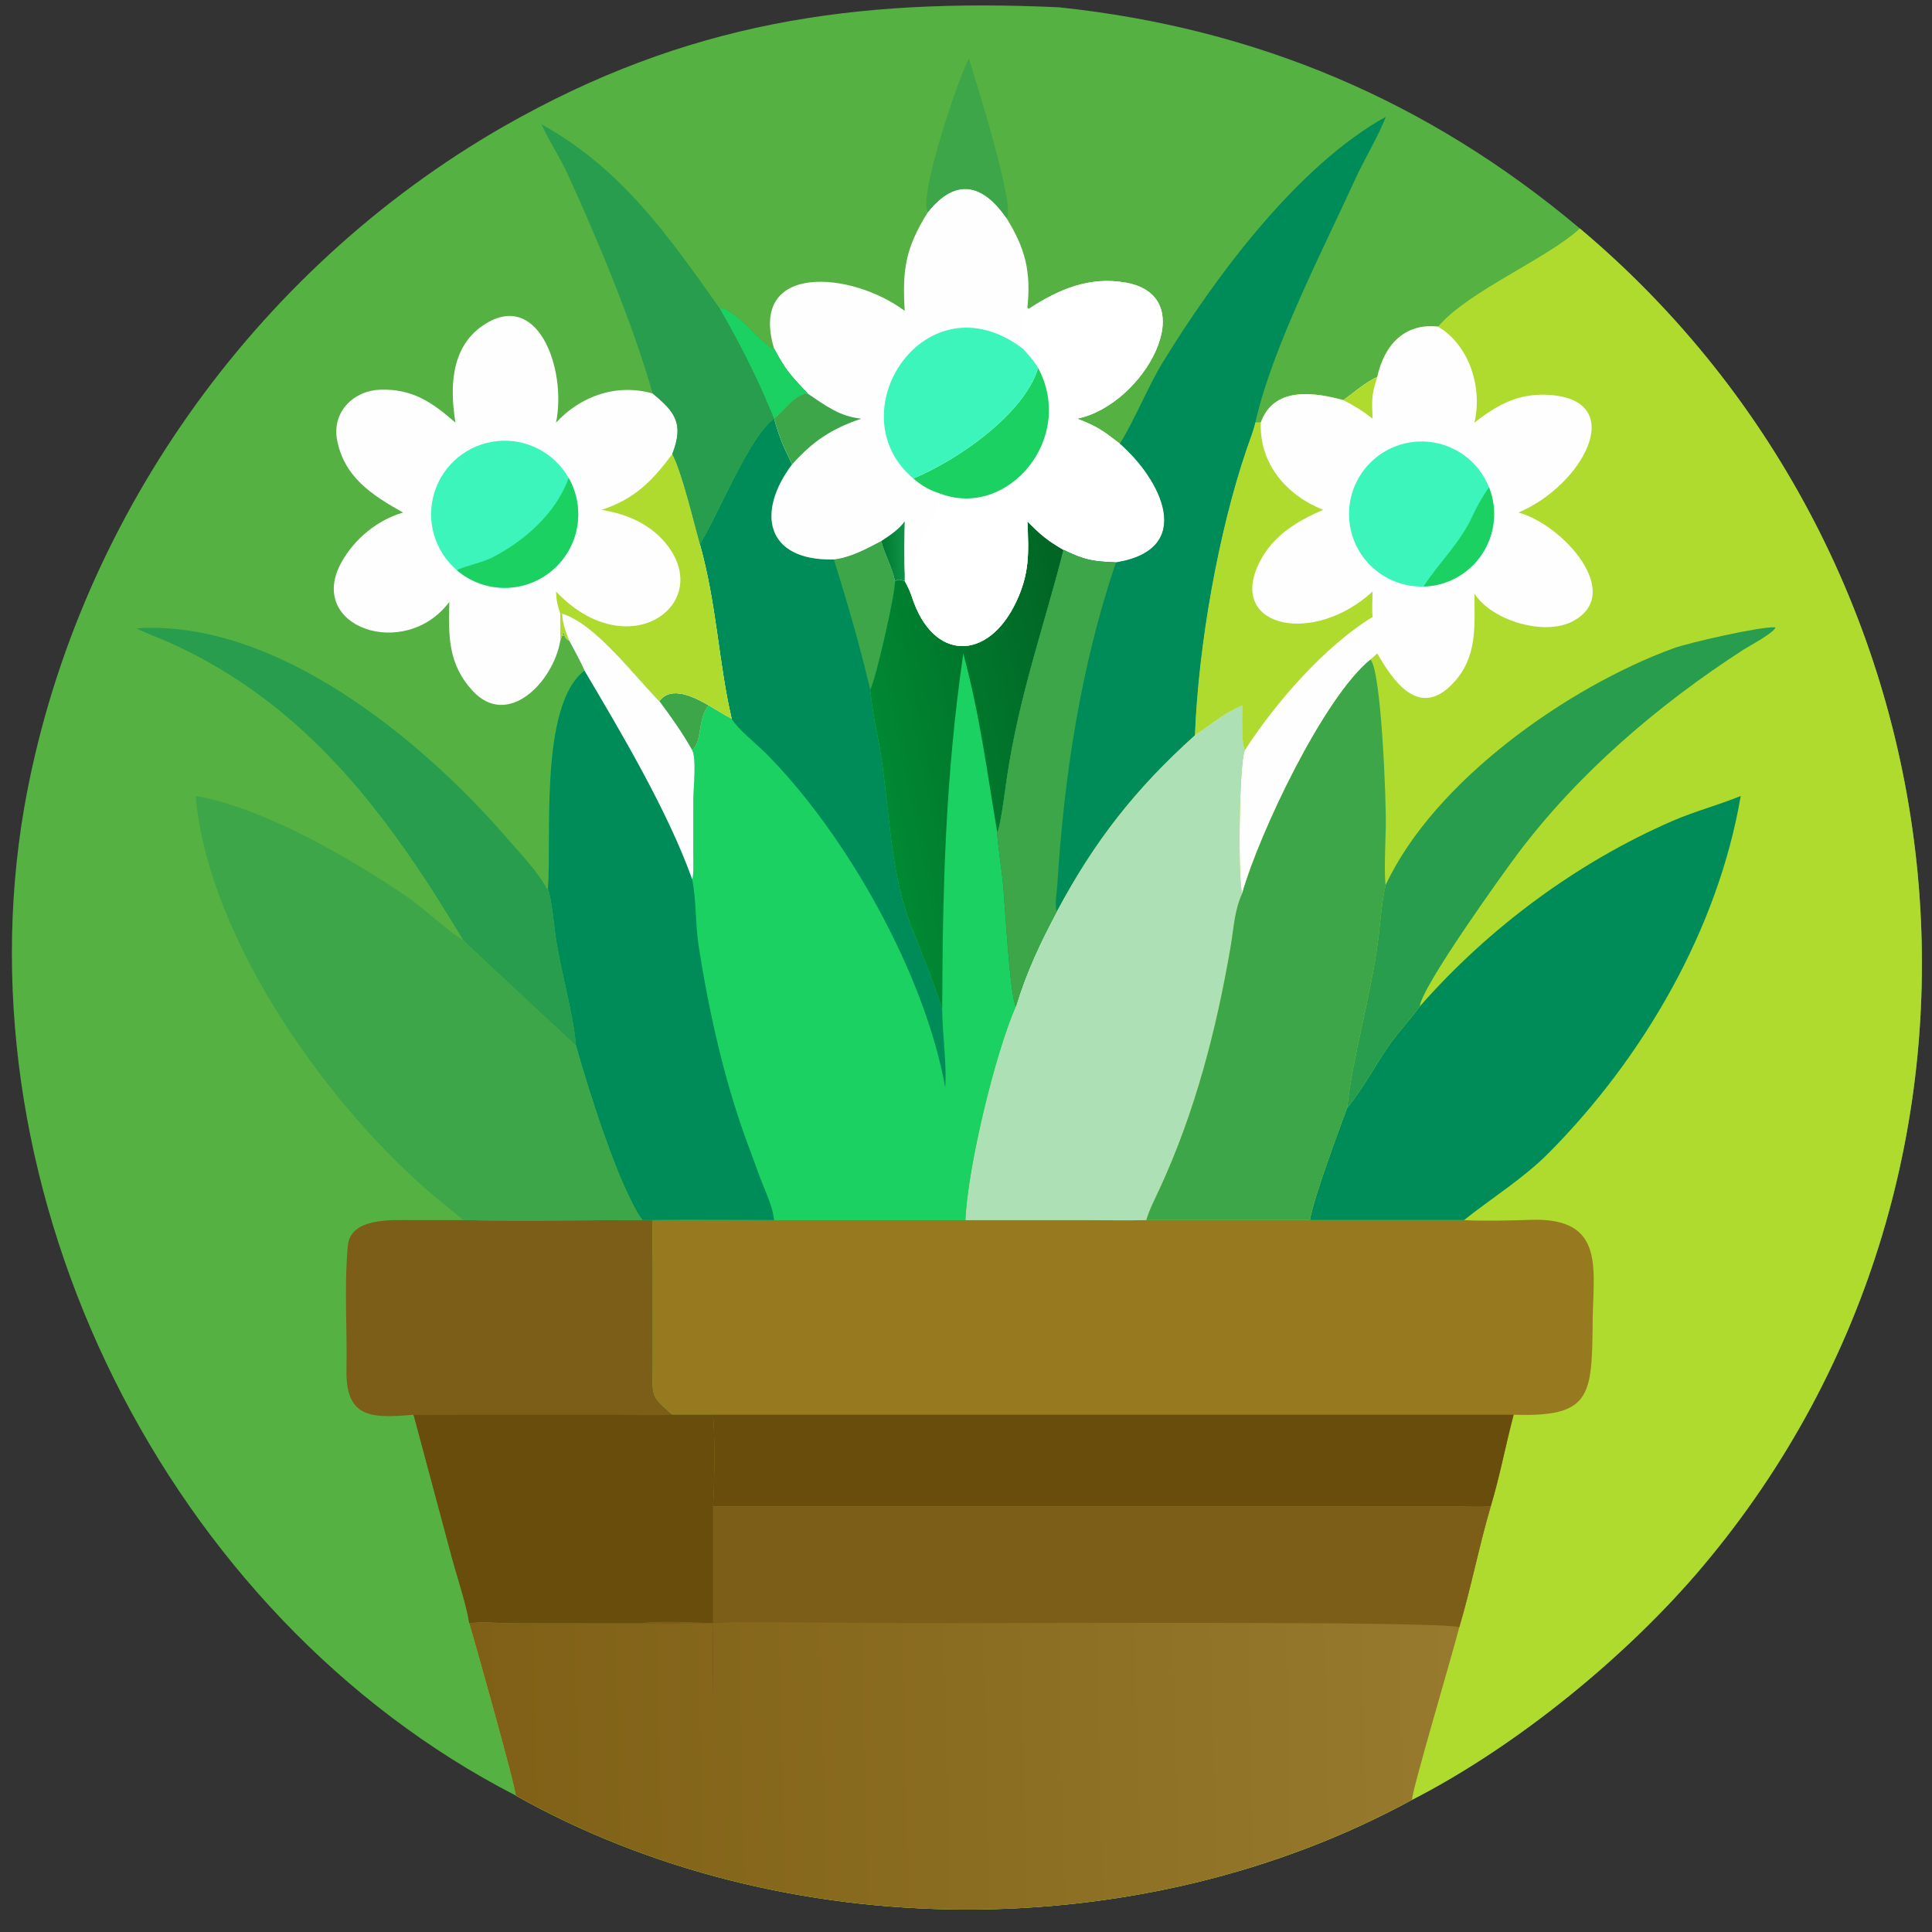 <?xml version="1.0" encoding="utf-8" ?><svg xmlns="http://www.w3.org/2000/svg" xmlns:xlink="http://www.w3.org/1999/xlink" width="1024" height="1024" viewBox="0 0 1024 1024"><rect x="0" y="0" width="1024" height="1024" fill="#333333" stroke="none"/><path fill="#54B142" transform="scale(2 2)" d="M136.654 475.827C44.218 428.303 -11.273 316.399 6.429 213.964C19.639 138.756 67.249 71.516 133.413 33.541C181.943 5.824 226.53 -0.541 280.654 1.934C332.818 7.438 378.392 26.649 418.681 60.551C524.387 149.448 540.774 308.736 451.261 415.084C431.401 438.68 402.089 462.705 374.205 476.972C302.573 516.064 207.772 515.784 136.654 475.827Z"/><path fill="#AFDA2E" transform="scale(2 2)" d="M418.681 60.551C524.387 149.448 540.774 308.736 451.261 415.084C431.401 438.68 402.089 462.705 374.205 476.972C302.573 516.064 207.772 515.784 136.654 475.827C136.845 474.133 125.483 433.824 124.367 430.194C128.827 429.54 130.976 430.192 135.244 430.168L170.231 430.194C173.651 429.494 185.439 429.978 188.974 430.194L188.974 399.231C189.343 391.987 189.497 381.865 188.974 374.917L178.152 374.917C172.11 369.635 172.966 370.18 172.959 361.388L172.95 333.799C172.931 330.457 172.778 326.612 172.96 323.334C183.626 323.22 194.467 323.34 205.147 323.334L255.851 323.334C256.467 309.24 263.676 279.404 269.208 266.71C271.94 257.616 275.637 249.831 280.078 241.489C290.082 222.801 300.801 209.101 316.655 194.828C317.589 171.113 322.807 141.226 330.367 119.017C331.131 116.772 332.152 114.283 332.664 112.003L334.12 112.003C337.507 102.388 348.223 103.879 356.019 106.05C358.777 104.034 361.938 101.271 364.985 99.908C366.859 91.39 372.241 85.573 381.091 86.567C389.051 77.181 409.857 68.665 418.681 60.551Z"/><defs><linearGradient id="gradient_0" gradientUnits="userSpaceOnUse" x1="125.876" y1="469.265" x2="386.735" y2="463.334"><stop offset="0" stop-color="#7F6016"/><stop offset="1" stop-color="#977A2D"/></linearGradient></defs><path fill="url(#gradient_0)" transform="scale(2 2)" d="M188.974 399.231L386.473 399.237C389.299 399.258 392.253 399.412 395.057 399.231C392.011 409.56 389.844 420.747 386.726 431.24C384.611 439.443 374.077 474.827 374.205 476.972C302.573 516.064 207.772 515.784 136.654 475.827C136.845 474.133 125.483 433.824 124.367 430.194C128.827 429.54 130.976 430.192 135.244 430.168L170.231 430.194C173.651 429.494 185.439 429.978 188.974 430.194L188.974 399.231Z"/><path fill="#7D5E18" transform="scale(2 2)" d="M188.974 399.231L386.473 399.237C389.299 399.258 392.253 399.412 395.057 399.231C392.011 409.56 389.844 420.747 386.726 431.24C382.96 429.513 260.067 430.216 244.505 430.176L207.679 429.938C201.7 429.935 194.841 429.746 188.974 430.194L189.029 449.467C188.757 447.166 188.601 431.819 188.974 430.194C183.918 430.182 174.602 430.575 170.231 430.194C173.651 429.494 185.439 429.978 188.974 430.194L188.974 399.231Z"/><path fill="#977A1F" transform="scale(2 2)" d="M347.153 323.334L387.985 323.334L388.21 323.35C392.565 323.622 401.021 323.455 405.32 323.281C426.257 322.434 421.953 337.063 422.065 351.723C421.829 370.149 421.287 375.597 401.134 374.917C398.984 383.017 397.484 391.164 395.057 399.231C392.253 399.412 389.299 399.258 386.473 399.237L188.974 399.231C189.343 391.987 189.497 381.865 188.974 374.917L178.152 374.917C172.11 369.635 172.966 370.18 172.959 361.388L172.95 333.799C172.931 330.457 172.778 326.612 172.96 323.334C183.626 323.22 194.467 323.34 205.147 323.334L255.851 323.334L287.594 323.332C292.913 323.334 298.521 323.492 303.79 323.334L347.153 323.334Z"/><path fill="#694D0D" transform="scale(2 2)" d="M188.974 374.917L401.134 374.917C398.984 383.017 397.484 391.164 395.057 399.231C392.253 399.412 389.299 399.258 386.473 399.237L188.974 399.231C189.343 391.987 189.497 381.865 188.974 374.917Z"/><path fill="#FEFEFE" transform="scale(2 2)" d="M364.985 99.908C366.859 91.39 372.241 85.573 381.091 86.567C389.483 91.494 392.895 102.848 390.746 112.003C397.134 106.996 402.968 103.914 411.376 104.72C431.513 106.649 419.122 128.822 402.389 135.831C414.04 138.909 430.814 157.397 416.679 164.705C409.143 168.602 395.264 164.416 390.746 157.319C390.775 166.038 391.57 174.199 385.065 181.087C375.935 190.754 369.04 180.171 364.985 173.157L363.201 174.784C350.772 184.797 333.627 221.063 329.207 236.739C328.105 235.118 328.272 202.586 329.908 198.796C328.895 197.013 329.2 189.486 329.207 186.919C323.219 189.675 321.839 191.474 316.655 194.828C317.589 171.113 322.807 141.226 330.367 119.017C331.131 116.772 332.152 114.283 332.664 112.003L334.12 112.003C337.507 102.388 348.223 103.879 356.019 106.05C358.777 104.034 361.938 101.271 364.985 99.908Z"/><path fill="#AFDA2E" transform="scale(2 2)" d="M332.664 112.003L334.12 112.003C333.741 122.91 340.83 131.156 350.64 135.119C343.167 138.313 336.549 142.498 333.207 150.226C326.199 166.434 348.257 170.975 363.754 156.76C363.707 158.708 363.547 161.641 363.754 163.502C351.041 171.255 338.018 186.237 329.908 198.796C328.895 197.013 329.2 189.486 329.207 186.919C323.219 189.675 321.839 191.474 316.655 194.828C317.589 171.113 322.807 141.226 330.367 119.017C331.131 116.772 332.152 114.283 332.664 112.003Z"/><path fill="#AFDA2E" transform="scale(2 2)" d="M356.019 106.05C358.777 104.034 361.938 101.271 364.985 99.908C363.461 104.662 363.522 105.897 363.754 110.944C360.829 108.704 359.282 107.744 356.019 106.05Z"/><path fill="#3CF5BB" transform="scale(2 2)" d="M377.247 155.437C367.498 155.699 359.098 148.618 357.707 138.964C356.316 129.311 362.375 120.146 371.802 117.645C381.229 115.144 391.035 120.1 394.612 129.173C396.912 135.006 396.222 141.594 392.764 146.824C389.307 152.054 383.515 155.269 377.247 155.437Z"/><path fill="#1BD162" transform="scale(2 2)" d="M377.247 155.437C381.32 149.115 387.097 143.749 390.318 136.559C391.301 134.367 393.194 131.013 394.612 129.173C396.912 135.006 396.222 141.594 392.764 146.824C389.307 152.054 383.515 155.269 377.247 155.437Z"/><path fill="#ADE0B4" transform="scale(2 2)" d="M316.655 194.828C321.839 191.474 323.219 189.675 329.207 186.919C329.2 189.486 328.895 197.013 329.908 198.796C328.272 202.586 328.105 235.118 329.207 236.739C327.084 241.446 327.004 245.773 326.148 250.785C322.383 272.847 316.708 294.756 307.28 315.122C306.085 317.704 304.565 320.636 303.79 323.334C298.521 323.492 292.913 323.334 287.594 323.332L255.851 323.334C256.467 309.24 263.676 279.404 269.208 266.71C271.94 257.616 275.637 249.831 280.078 241.489C290.082 222.801 300.801 209.101 316.655 194.828Z"/><path fill="#008C58" transform="scale(2 2)" d="M376.261 266.71C394.517 245.914 417.867 228.593 443.241 217.551C448.952 215.066 455.364 213.369 461.305 210.946C455.307 246.238 435.497 280.309 410.373 305.602C403.684 312.335 395.359 317.448 387.985 323.334L347.153 323.334C348.115 317.482 354.782 299.624 356.998 293.611C360.782 289.253 365.179 281.012 368.767 276.118C371.066 272.982 373.857 270.028 376.079 266.964L376.261 266.71Z"/><path fill="#3DA648" transform="scale(2 2)" d="M363.201 174.784C366.103 177.982 367.402 212.754 367.25 219.257C367.183 222.113 366.731 232.346 367.225 234.53C366.13 239.165 365.839 244.326 365.227 249.087C363.297 264.096 358.477 279.936 356.998 293.611C354.782 299.624 348.115 317.482 347.153 323.334L303.79 323.334C304.565 320.636 306.085 317.704 307.28 315.122C316.708 294.756 322.383 272.847 326.148 250.785C327.004 245.773 327.084 241.446 329.207 236.739C333.627 221.063 350.772 184.797 363.201 174.784Z"/><path fill="#279D4D" transform="scale(2 2)" d="M367.225 234.53C380.068 206.981 415.483 182.036 443.502 171.801C447.55 170.322 466.826 165.923 470.517 166.247C470.101 167.747 463.572 171.173 461.953 172.22C439.567 186.692 418.231 204.915 402.184 226.288C398.122 231.699 376.703 261.556 376.261 266.71L376.079 266.964C373.857 270.028 371.066 272.982 368.767 276.118C365.179 281.012 360.782 289.253 356.998 293.611C358.477 279.936 363.297 264.096 365.227 249.087C365.839 244.326 366.13 239.165 367.225 234.53Z"/><path fill="#1BD162" transform="scale(2 2)" d="M185.478 144.225C190.659 135.895 198.497 115.729 205.147 110.944C206.611 116.049 207.534 118.236 209.928 123.058C200.509 135.511 202.622 148.652 220.992 148.272C225.536 147.703 229.495 145.499 233.522 143.403C234.541 147.131 236.296 150.078 237.184 153.991C238.234 153.332 238.612 153.705 239.762 153.991C240.451 155.107 241.253 156.906 241.655 158.153C247.234 175.464 261.886 175.228 269.296 159.507C272.851 151.965 272.653 146.657 272.273 138.181C275.861 141.802 277.478 143.163 281.848 145.728C276.507 166.686 270.089 184.156 266.781 206.5C266.454 208.709 265.168 219.15 264.278 220.572C264.175 221.95 265.561 231.48 265.775 233.717C266.268 238.892 267.599 263.717 269.208 266.71C263.676 279.404 256.467 309.24 255.851 323.334L205.147 323.334C194.467 323.34 183.626 323.22 172.96 323.334L170.231 323.334C163.884 314.423 155.732 288.052 152.629 277.055C151.946 268.394 148.366 256.783 147.091 247.047C146.588 243.21 146.297 239.18 145.207 235.462C146.255 222.292 142.833 186.987 154.889 177.701C154.096 175.72 151.936 171.852 150.88 169.845C149.819 169.296 149.666 168.692 149.319 167.504L148.999 168.243L149.288 168.091L149.37 168.465L148.898 168.578C148.756 169.046 148.667 169.402 148.475 169.845C148.513 167.423 148.492 165.019 148.475 162.598L148.977 162.598C157.897 165.359 167.93 178.968 174.751 185.818C177.841 181.492 184.238 184.847 187.821 186.919C189.63 188.002 192.058 189.552 193.9 190.453C190.427 175.637 189.957 160.207 185.478 144.225Z"/><path fill="#008C58" transform="scale(2 2)" d="M148.475 162.598L148.977 162.598C157.897 165.359 167.93 178.968 174.751 185.818C177.841 181.492 184.238 184.847 187.821 186.919C184.856 190.272 186.146 196.611 183.434 198.796C184.62 200.851 183.767 209.009 183.738 211.892L183.729 226.387C183.731 227.59 183.894 232.105 183.434 233.012C184.577 238.784 184.258 244.924 185.148 250.668C187.743 267.426 191.674 285.113 197.393 301.113L201.618 312.58C203.01 316.249 204.722 319.482 205.147 323.334C194.467 323.34 183.626 323.22 172.96 323.334L170.231 323.334C163.884 314.423 155.732 288.052 152.629 277.055C151.946 268.394 148.366 256.783 147.091 247.047C146.588 243.21 146.297 239.18 145.207 235.462C146.255 222.292 142.833 186.987 154.889 177.701C154.096 175.72 151.936 171.852 150.88 169.845C149.819 169.296 149.666 168.692 149.319 167.504L148.999 168.243L149.288 168.091L149.37 168.465L148.898 168.578C148.756 169.046 148.667 169.402 148.475 169.845C148.513 167.423 148.492 165.019 148.475 162.598Z"/><path fill="#FEFEFE" transform="scale(2 2)" d="M148.475 162.598L148.977 162.598C157.897 165.359 167.93 178.968 174.751 185.818C177.841 181.492 184.238 184.847 187.821 186.919C184.856 190.272 186.146 196.611 183.434 198.796C184.62 200.851 183.767 209.009 183.738 211.892L183.729 226.387C183.731 227.59 183.894 232.105 183.434 233.012C176.976 214.936 164.607 194.135 154.889 177.701C154.096 175.72 151.936 171.852 150.88 169.845C149.819 169.296 149.666 168.692 149.319 167.504L148.999 168.243L149.288 168.091L149.37 168.465L148.898 168.578C148.756 169.046 148.667 169.402 148.475 169.845C148.513 167.423 148.492 165.019 148.475 162.598Z"/><path fill="#3DA648" transform="scale(2 2)" d="M174.751 185.818C177.841 181.492 184.238 184.847 187.821 186.919C184.856 190.272 186.146 196.611 183.434 198.796C180.903 194.288 177.85 189.95 174.751 185.818Z"/><path fill="#AFDA2E" transform="scale(2 2)" d="M148.475 162.598L148.977 162.598C149.089 165.443 149.918 167.219 150.88 169.845C149.819 169.296 149.666 168.692 149.319 167.504L148.999 168.243L149.288 168.091L149.37 168.465L148.898 168.578C148.756 169.046 148.667 169.402 148.475 169.845C148.513 167.423 148.492 165.019 148.475 162.598Z"/><path fill="#008C58" transform="scale(2 2)" d="M185.478 144.225C190.659 135.895 198.497 115.729 205.147 110.944C206.611 116.049 207.534 118.236 209.928 123.058C200.509 135.511 202.622 148.652 220.992 148.272C225.536 147.703 229.495 145.499 233.522 143.403C234.541 147.131 236.296 150.078 237.184 153.991C237.422 156.65 232.093 180.199 230.611 182.786C230.973 186.304 231.644 190.626 232.383 194.179C235.981 211.499 235.132 230.184 241.945 246.641C243.123 249.488 249.304 265.13 249.691 267.897C249.781 274.055 250.935 282.379 250.495 288.181C245.105 258.131 224.361 221.173 202.975 199.649C200.649 197.308 195.344 193.088 193.9 190.453C190.427 175.637 189.957 160.207 185.478 144.225Z"/><path fill="#3DA648" transform="scale(2 2)" d="M233.522 143.403C234.541 147.131 236.296 150.078 237.184 153.991C237.422 156.65 232.093 180.199 230.611 182.786C227.655 170.224 224.761 160.454 220.992 148.272C225.536 147.703 229.495 145.499 233.522 143.403Z"/><defs><linearGradient id="gradient_1" gradientUnits="userSpaceOnUse" x1="291.19" y1="195.975" x2="232.979" y2="207.785"><stop offset="0" stop-color="#016424"/><stop offset="1" stop-color="#008933"/></linearGradient></defs><path fill="url(#gradient_1)" transform="scale(2 2)" d="M239.762 153.991C240.451 155.107 241.253 156.906 241.655 158.153C247.234 175.464 261.886 175.228 269.296 159.507C272.851 151.965 272.653 146.657 272.273 138.181C275.861 141.802 277.478 143.163 281.848 145.728C276.507 166.686 270.089 184.156 266.781 206.5C266.454 208.709 265.168 219.15 264.278 220.572C261.457 203.82 259.73 189.811 255.281 173.157C250.506 206.23 249.818 234.981 249.691 267.897C249.304 265.13 243.123 249.488 241.945 246.641C235.132 230.184 235.981 211.499 232.383 194.179C231.644 190.626 230.973 186.304 230.611 182.786C232.093 180.199 237.422 156.65 237.184 153.991C238.234 153.332 238.612 153.705 239.762 153.991Z"/><path fill="#7D5E18" transform="scale(2 2)" d="M122.723 323.334C138.019 323.674 154.798 323.331 170.231 323.334L172.96 323.334C172.778 326.612 172.931 330.457 172.95 333.799L172.959 361.388C172.966 370.18 172.11 369.635 178.152 374.917L188.974 374.917C189.497 381.865 189.343 391.987 188.974 399.231L188.974 430.194C185.439 429.978 173.651 429.494 170.231 430.194L135.244 430.168C130.976 430.192 128.827 429.54 124.367 430.194C123.582 425.098 121.134 417.918 119.754 412.776L109.605 374.917L108.725 374.994C98.234 375.849 91.574 375.656 91.818 362.973C92.026 352.151 91.188 340.903 92.18 330.116C92.87 322.608 103.935 323.347 108.962 323.344L122.723 323.334Z"/><path fill="#694D0D" transform="scale(2 2)" d="M178.152 374.917L188.974 374.917C189.497 381.865 189.343 391.987 188.974 399.231L188.974 430.194C185.439 429.978 173.651 429.494 170.231 430.194L135.244 430.168C130.976 430.192 128.827 429.54 124.367 430.194C123.582 425.098 121.134 417.918 119.754 412.776L109.605 374.917C110.978 375.08 116.183 374.948 117.872 374.942L163.309 374.922C168.407 374.937 173.048 375.195 178.152 374.917Z"/><path fill="#FEFEFE" transform="scale(2 2)" d="M245.9 56.222C253.291 46.92 260.503 48.782 266.698 57.743C271.751 65.889 273.252 71.927 272.273 81.558L272.566 81.887C280.523 76.701 288.648 73.168 298.365 74.903C319.078 78.603 303.105 107.405 285.468 110.944C290.936 113.097 292.146 114.022 296.777 117.575C307.641 127.043 317.083 145.572 295.729 149.038C289.535 148.779 287.554 148.485 281.848 145.728C277.478 143.163 275.861 141.802 272.273 138.181C272.653 146.657 272.851 151.965 269.296 159.507C261.886 175.228 247.234 175.464 241.655 158.153C241.253 156.906 240.451 155.107 239.762 153.991C238.612 153.705 238.234 153.332 237.184 153.991C236.296 150.078 234.541 147.131 233.522 143.403C229.495 145.499 225.536 147.703 220.992 148.272C202.622 148.652 200.509 135.511 209.928 123.058C207.534 118.236 206.611 116.049 205.147 110.944L205.147 110.944C207.839 108.665 210.532 104.553 213.998 104.27C209.458 99.368 208.261 98.253 205.147 92.394C198.255 69.537 225.552 71.783 239.762 82.385C239.108 71.588 239.881 65.828 245.9 56.222Z"/><path fill="white" transform="scale(2 2)" d="M272.273 81.558L272.566 81.887C280.523 76.701 288.648 73.168 298.365 74.903C319.078 78.603 303.105 107.405 285.468 110.944C290.936 113.097 292.146 114.022 296.777 117.575C307.641 127.043 317.083 145.572 295.729 149.038C289.535 148.779 287.554 148.485 281.848 145.728C277.478 143.163 275.861 141.802 272.273 138.181C272.653 146.657 272.851 151.965 269.296 159.507C261.886 175.228 247.234 175.464 241.655 158.153C241.253 156.906 240.451 155.107 239.762 153.991L239.762 152.048C242.754 148.904 247.086 136.331 249.691 130.99C246.336 129.905 244.747 129.062 242.045 126.812C253.626 121.992 271.331 109.888 275.123 97.518C273.95 95.529 272.612 94.082 271.061 92.394C270.968 89.246 270.846 84.382 272.273 81.558Z"/><path fill="#1BD162" transform="scale(2 2)" d="M275.123 97.518C285.07 116.188 267.18 137.195 249.691 130.99C246.336 129.905 244.747 129.062 242.045 126.812C253.626 121.992 271.331 109.888 275.123 97.518Z"/><path fill="#3CF5BB" transform="scale(2 2)" d="M242.045 126.812C221.418 109.485 245.309 72.935 271.061 92.394C272.612 94.082 273.95 95.529 275.123 97.518C271.331 109.888 253.626 121.992 242.045 126.812Z"/><path fill="#3DA648" transform="scale(2 2)" d="M213.998 104.27C218.653 107.396 222.515 110.407 228.252 110.944C220.409 113.635 215.528 116.812 209.928 123.058C207.534 118.236 206.611 116.049 205.147 110.944L205.147 110.944C207.839 108.665 210.532 104.553 213.998 104.27Z"/><defs><linearGradient id="gradient_2" gradientUnits="userSpaceOnUse" x1="234.294" y1="146.818" x2="239.635" y2="146.716"><stop offset="0" stop-color="#007B32"/><stop offset="1" stop-color="#0F9348"/></linearGradient></defs><path fill="url(#gradient_2)" transform="scale(2 2)" d="M233.522 143.403C235.867 141.863 238.043 140.446 239.762 138.181C239.644 140.104 239.555 150.276 239.762 152.048L239.762 153.991C238.612 153.705 238.234 153.332 237.184 153.991C236.296 150.078 234.541 147.131 233.522 143.403Z"/><path fill="#FEFEFE" transform="scale(2 2)" d="M120.703 112.003C119.233 103.07 119.356 92.355 127.655 86.482C142.42 76.033 150.251 97.745 147.359 112.003C153.967 104.847 163.501 101.591 172.96 104.27C178.999 109.226 181.282 112.327 178.152 120.359C180.678 124.94 183.922 138.704 185.478 144.225C189.957 160.207 190.427 175.637 193.9 190.453C192.058 189.552 189.63 188.002 187.821 186.919C184.238 184.847 177.841 181.492 174.751 185.818C167.93 178.968 157.897 165.359 148.977 162.598L148.475 162.598C148.492 165.019 148.513 167.423 148.475 169.845C146.622 180.696 134.542 193.28 125.165 182.986C118.731 175.924 118.831 168.513 119.074 159.514C107.294 175.282 80.858 166.131 90.555 148.897C94.02 142.738 100.017 137.807 106.816 135.831C98.533 131.185 90.918 126.323 89.224 115.995C88.266 108.805 93.91 103.501 100.755 103.274C109.368 102.988 114.604 106.681 120.703 112.003Z"/><path fill="#AFDA2E" transform="scale(2 2)" d="M178.152 120.359C180.678 124.94 183.922 138.704 185.478 144.225C189.957 160.207 190.427 175.637 193.9 190.453C192.058 189.552 189.63 188.002 187.821 186.919C184.238 184.847 177.841 181.492 174.751 185.818C167.93 178.968 157.897 165.359 148.977 162.598L148.475 162.598C147.625 160.009 147.505 159.37 147.359 156.76C166.133 176.563 188.73 160.664 177.139 144.887C172.884 139.112 166.386 136.224 159.442 135.119C168.191 132.24 172.816 127.51 178.152 120.359Z"/><path fill="#3CF5BB" transform="scale(2 2)" d="M121.074 151.106C115.16 146.052 112.818 137.967 115.114 130.534C117.41 123.102 123.905 117.747 131.639 116.909C139.372 116.071 146.864 119.911 150.698 126.679C155.364 134.912 153.441 145.307 146.14 151.328C138.838 157.348 128.267 157.255 121.074 151.106Z"/><path fill="#1BD162" transform="scale(2 2)" d="M150.698 126.679C155.364 134.912 153.441 145.307 146.14 151.328C138.838 157.348 128.267 157.255 121.074 151.106C122.515 150.222 127.873 149.06 130.244 147.852C138.99 143.398 147.307 136.069 150.698 126.679Z"/><path fill="#008C58" transform="scale(2 2)" d="M296.777 117.575C300.884 110.988 304.068 102.655 308.338 95.709C322.133 73.27 343.824 43.98 367.225 30.965C365.624 35.47 361.439 42.461 359.312 47.128C350.774 65.863 337.163 92.02 332.664 112.003C332.152 114.283 331.131 116.772 330.367 119.017C322.807 141.226 317.589 171.113 316.655 194.828C300.801 209.101 290.082 222.801 280.078 241.489C275.637 249.831 271.94 257.616 269.208 266.71C267.599 263.717 266.268 238.892 265.775 233.717C265.561 231.48 264.175 221.95 264.278 220.572C265.168 219.15 266.454 208.709 266.781 206.5C270.089 184.156 276.507 166.686 281.848 145.728C287.554 148.485 289.535 148.779 295.729 149.038C317.083 145.572 307.641 127.043 296.777 117.575Z"/><path fill="#3DA648" transform="scale(2 2)" d="M281.848 145.728C287.554 148.485 289.535 148.779 295.729 149.038C286.397 176.697 281.977 205.652 280.194 234.635C280.087 236.369 279.412 240.131 280.078 241.489C275.637 249.831 271.94 257.616 269.208 266.71C267.599 263.717 266.268 238.892 265.775 233.717C265.561 231.48 264.175 221.95 264.278 220.572C265.168 219.15 266.454 208.709 266.781 206.5C270.089 184.156 276.507 166.686 281.848 145.728Z"/><path fill="#3DA648" transform="scale(2 2)" d="M51.867 210.946C69.78 214.009 93.358 227.7 108.104 237.814C112.131 240.577 119.393 247.396 122.723 249.081C125.232 251.629 152.569 277.026 152.629 277.055C155.732 288.052 163.884 314.423 170.231 323.334C154.798 323.331 138.019 323.674 122.723 323.334C121.61 322.231 117.646 319.125 116.268 317.986C87.867 294.524 55.16 249.281 51.867 210.946Z"/><path fill="#279D4D" transform="scale(2 2)" d="M36.158 166.522C73.231 164.019 112.032 196.275 134.437 222.213C137.959 226.29 142.459 230.903 144.939 235.534L145.207 235.462C146.297 239.18 146.588 243.21 147.091 247.047C148.366 256.783 151.946 268.394 152.629 277.055C152.569 277.026 125.232 251.629 122.723 249.081C103.077 216.34 81.554 186.859 45.205 170.416C42.218 169.065 39.115 167.981 36.158 166.522Z"/><path fill="#279D4D" transform="scale(2 2)" d="M143.477 32.922C164.755 44.711 177.157 62.586 190.624 81.558C195.101 81.781 203.08 92.701 205.147 92.394C208.261 98.253 209.458 99.368 213.998 104.27C210.532 104.553 207.839 108.665 205.147 110.944L205.147 110.944C198.497 115.729 190.659 135.895 185.478 144.225C183.922 138.704 180.678 124.94 178.152 120.359C181.282 112.327 178.999 109.226 172.96 104.27C167.691 85.746 158.417 63.582 150.416 46.11C148.342 41.582 145.533 37.378 143.477 32.922Z"/><path fill="#1BD162" transform="scale(2 2)" d="M190.624 81.558C195.101 81.781 203.08 92.701 205.147 92.394C208.261 98.253 209.458 99.368 213.998 104.27C210.532 104.553 207.839 108.665 205.147 110.944C200.892 100.501 196.259 91.273 190.624 81.558Z"/><path fill="#3DA648" transform="scale(2 2)" d="M245.9 56.222C243.194 52.065 254.476 19.471 256.765 15.522C258.365 20.689 269.419 55.674 266.698 57.743C260.503 48.782 253.291 46.92 245.9 56.222Z"/></svg>